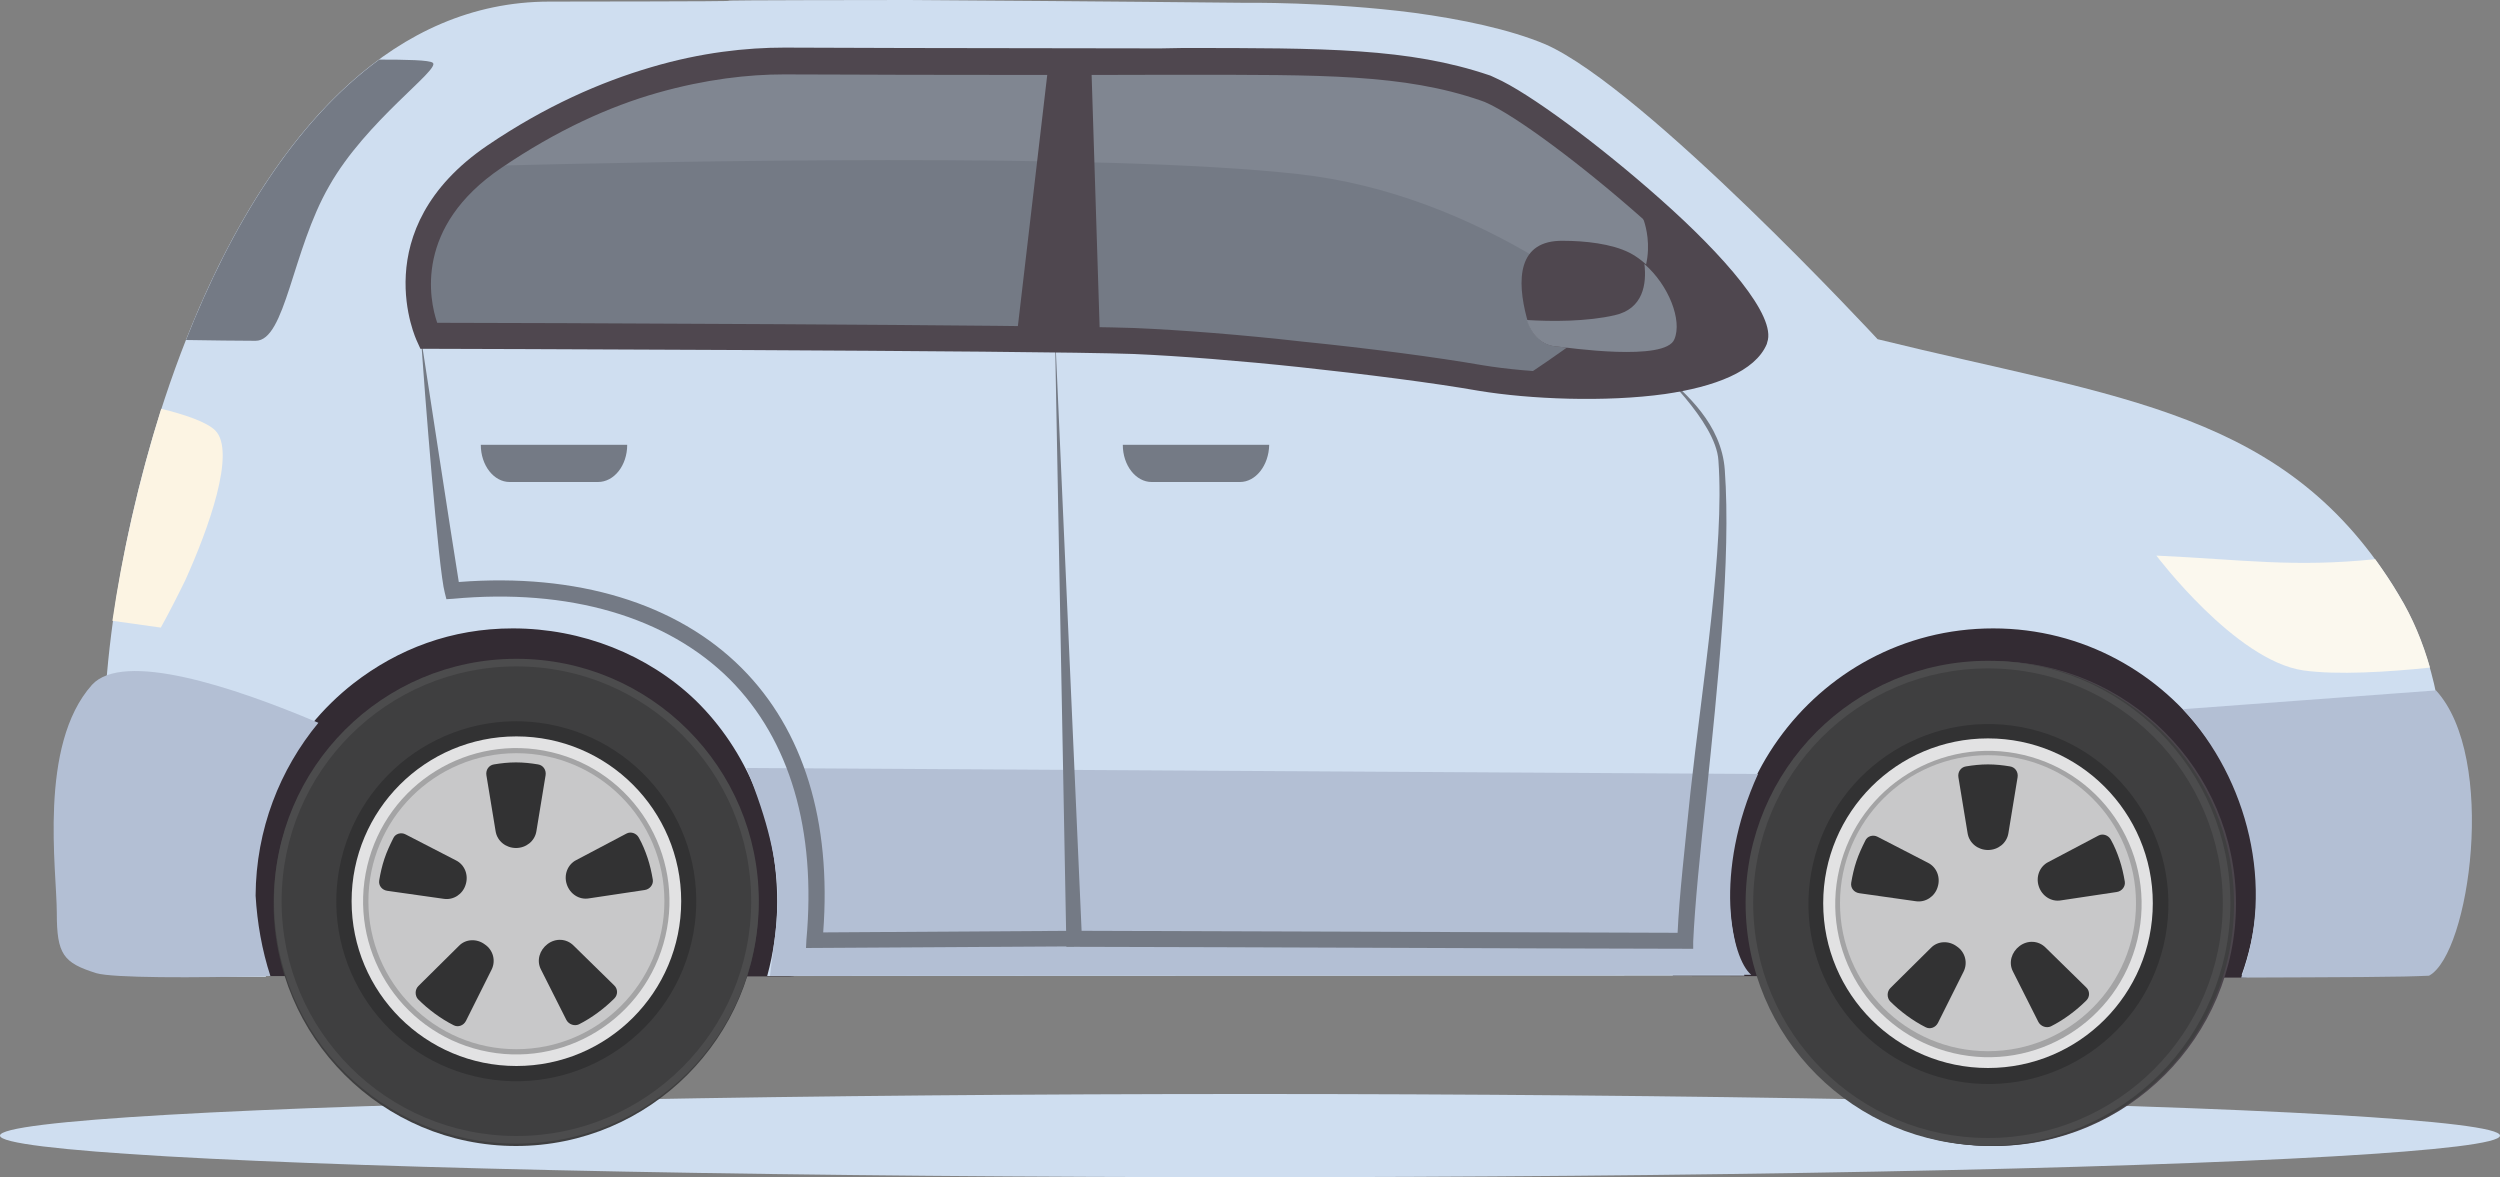 <?xml version="1.0" encoding="utf-8"?>
<!-- Generator: Adobe Illustrator 26.2.1, SVG Export Plug-In . SVG Version: 6.00 Build 0)  -->
<svg version="1.1" id="Isolation_Mode" xmlns="http://www.w3.org/2000/svg" xmlns:xlink="http://www.w3.org/1999/xlink" x="0px"
	 y="0px" viewBox="0 0 625 294.3" style="enable-background:new 0 0 625 294.3;" xml:space="preserve">
<rect x="0" y="0" width="625" height="294.3" fill="#808080" stroke="none"/>
<style type="text/css">
	.st0{fill:#CFDEF0;}
	.st1{fill-rule:evenodd;clip-rule:evenodd;fill:#332B33;}
	.st2{fill-rule:evenodd;clip-rule:evenodd;fill:#CFDEF0;}
	.st3{fill-rule:evenodd;clip-rule:evenodd;fill:#747A85;}
	.st4{fill-rule:evenodd;clip-rule:evenodd;fill:#B3BFD4;}
	.st5{fill-rule:evenodd;clip-rule:evenodd;fill:#4B454C;}
	.st6{fill-rule:evenodd;clip-rule:evenodd;fill:#6A636B;}
	.st7{fill:#D3DAE7;}
	.st8{fill-rule:evenodd;clip-rule:evenodd;fill:#D3DAE7;}
	.st9{fill-rule:evenodd;clip-rule:evenodd;fill:#3F3F40;}
	.st10{fill:#E2E2E3;}
	.st11{fill:#A4A4A5;}
	.st12{fill:#C8C8C9;}
	.st13{fill-rule:evenodd;clip-rule:evenodd;fill:#FBF8EE;}
	.st14{fill:#747A85;}
	.st15{fill-rule:evenodd;clip-rule:evenodd;fill:#808691;}
	.st16{fill:#4F474F;}
	.st17{fill-rule:evenodd;clip-rule:evenodd;fill:#4F474F;}
	.st18{fill-rule:evenodd;clip-rule:evenodd;fill:#FCF4E3;}
	.st19{fill:#4C4C4D;}
	.st20{fill:#3F3F40;}
	.st21{fill:#323233;}
</style>
<g>
	<g>
		<ellipse class="st0" cx="312.5" cy="283.9" rx="312.5" ry="10.4"/>
		<g>
			<path class="st1" d="M576,142.5c-52.6,0-105.2,0-157.8,0c0,33.9,0,67.7,0,101.5c47,0,95.2,0.4,142.2,0.4c5.7,0,8.3-5.3,13.9-5.3
				C574.2,205.3,576,176.4,576,142.5L576,142.5z"/>
			<path class="st1" d="M212.9,142.5c-52.6,0-105.2,0-157.8,0c0,33.9,0,67.7,0,101.5c47,0,95.2,0.1,142.2,0.1c5.7,0,8.3-5,13.9-5
				C211.2,205.3,212.9,176.4,212.9,142.5L212.9,142.5z"/>
			<path class="st2" d="M469.4,84.8c60.9,15,102.5,17.8,130.2,63.8c16.8,28,12,63.9,7.6,95.2c-16,0-30.8,0-46.8,0
				c15.1-41.7-17-86.7-62.1-86.7c-45.2,0-77.3,45-62.2,86.8c-151.3,0-205.5,0.1-244.3,0.1c1.6-5.9,2.5-12.1,2.5-18.5
				c0-19.7-7.6-38-20.5-50.5c-11.8-11.3-28.3-17.9-45.6-17.9c-15.3,0-28.7,5.1-39.9,13.8c-15.3,12-25.6,31-25.6,52.9
				c0.4,7,1.7,13.8,3.8,20.4h-6.4C16.4,244.4,6.2,210.9,26,183C26.7,124.7,60.2,0.5,137.3,0.4c89-0.1,0.7-0.3,89.8-0.4
				C272.2,0.3,311,0.7,311,0.7s20.9-0.3,42.5,2.5c11.8,1.6,23.9,4.1,32.9,7.9C411.3,22.1,469.4,84.8,469.4,84.8L469.4,84.8z"/>
			<path class="st3" d="M46.5,85c11.2-28.4,27.1-54.6,48.3-70.1c6.6,0,12.6,0.1,13.4,0.8c2,1.6-16.7,14.5-25.9,30.8
				C73,62.6,71.4,85.2,63.9,85.2C59.8,85.2,52.6,85.1,46.5,85L46.5,85z"/>
			<path class="st4" d="M186.6,192c11.2,27.5,7.5,37.2,5.9,52l245.3-0.3c-5-4.2-9.5-25.6,1.7-50.2"/>
			<path class="st4" d="M609,172.6c15.4,16.8,8.4,65.8-1.7,71.3c-5.5,0.4-23.2,0.4-47,0.5c8.4-22.5,1.8-49.5-14.6-67.1L609,172.6z"
				/>
			<path class="st5" d="M498.4,286.5c-33.4,0-60.6-27.2-60.6-60.6c0-33.4,27.2-60.6,60.6-60.6c33.4,0,60.6,27.2,60.6,60.6
				C559,259.3,531.8,286.5,498.4,286.5L498.4,286.5z"/>
			<path class="st6" d="M498.4,268.9c-23.8,0-43.1-19.3-43.1-43s19.3-43,43.1-43c23.7,0,43,19.3,43,43S522,268.9,498.4,268.9
				L498.4,268.9z"/>
			<path class="st7" d="M498.4,181.5c12.2,0,23.3,4.9,31.3,12.9c8,8,13,19.2,13,31.4c0,12.2-5,23.4-13,31.4
				c-8,8-19.1,12.9-31.3,12.9c-12.4,0-23.4-4.9-31.4-12.9c-8-8-13-19.2-13-31.4c0-12.2,5-23.4,13-31.4
				C474.9,186.4,486,181.5,498.4,181.5L498.4,181.5z M468.8,196.4c-7.5,7.5-12.2,17.9-12.2,29.5c0,11.6,4.7,22,12.2,29.5
				c7.6,7.6,18,12.2,29.6,12.2c11.4,0,22-4.6,29.5-12.2c7.5-7.5,12.2-17.9,12.2-29.5c0-11.6-4.7-22-12.2-29.5
				c-7.5-7.6-18-12.2-29.5-12.2C486.8,184.1,476.4,188.8,468.8,196.4L468.8,196.4z"/>
			<path class="st8" d="M498.4,248.2c-12.4,0-22.4-10-22.4-22.4c0-12.4,10-22.4,22.4-22.4c12.2,0,22.2,10,22.2,22.4
				C520.6,238.2,510.6,248.2,498.4,248.2L498.4,248.2z"/>
			<path class="st4" d="M79.6,180.7c-21.7-9.2-48.8-18-56.6-9.5c-13.5,15.1-8.8,46.4-8.8,57c0,10.4,1.6,12.5,9.9,15.1
				c4.1,1.2,24.1,1.2,43.5,0.7c-2.1-6.4-3.3-13.3-3.7-20.1C64,207.3,70,192.3,79.6,180.7L79.6,180.7z"/>
			<g>
				<path class="st9" d="M129,286.5c-33.4,0-60.6-27.2-60.6-60.6c0-33.4,27.2-60.6,60.6-60.6c33.4,0,60.6,27.2,60.6,60.6
					C189.6,259.3,162.4,286.5,129,286.5L129,286.5z"/>
				<g>
					<g>
						<circle class="st10" cx="128.8" cy="226.7" r="44.8"/>
					</g>
					<g>
						
							<ellipse transform="matrix(0.23 -0.973 0.973 0.23 -121.407 299.983)" class="st11" cx="128.8" cy="226.7" rx="41.6" ry="41.6"/>
					</g>
					<g>
						<circle class="st12" cx="128.8" cy="226.7" r="40.2"/>
					</g>
				</g>
				<g>
					<g>
						<circle class="st11" cx="129" cy="225.9" r="24.5"/>
					</g>
					<g>
						<g>
							
								<ellipse transform="matrix(0.23 -0.973 0.973 0.23 -120.503 299.56)" class="st10" cx="129" cy="225.9" rx="21.6" ry="21.6"/>
						</g>
						<g>
							<path class="st11" d="M129,236c-5.6,0-10.1-4.5-10.1-10.1c0-5.6,4.5-10.1,10.1-10.1c5.6,0,10.1,4.5,10.1,10.1
								C139.1,231.5,134.6,236,129,236z M129,217.4c-4.7,0-8.5,3.8-8.5,8.5c0,4.7,3.8,8.5,8.5,8.5c4.7,0,8.5-3.8,8.5-8.5
								C137.5,221.2,133.7,217.4,129,217.4z"/>
						</g>
						<g>
							<path class="st11" d="M120.4,212.7c1.3,1.3,1.3,3.3,0,4.5c-1.3,1.3-3.3,1.3-4.5,0c-1.3-1.3-1.3-3.3,0-4.5
								C117.1,211.5,119.1,211.5,120.4,212.7z"/>
						</g>
						<g>
							<path class="st11" d="M113.3,226.8c1.7-0.5,3.5,0.6,3.9,2.3c0.5,1.7-0.6,3.5-2.3,3.9c-1.7,0.5-3.5-0.6-3.9-2.3
								C110.5,229,111.5,227.3,113.3,226.8z"/>
						</g>
						<g>
							<path class="st11" d="M121.9,240c0.5-1.7,2.2-2.7,3.9-2.3c1.7,0.5,2.7,2.2,2.3,3.9c-0.5,1.7-2.2,2.7-3.9,2.3
								C122.5,243.5,121.4,241.7,121.9,240z"/>
						</g>
						<g>
							<circle class="st11" cx="139.9" cy="236.8" r="3.2"/>
						</g>
						<g>
							<path class="st11" d="M144.7,225c-1.7,0.5-3.5-0.6-3.9-2.3c-0.5-1.7,0.6-3.5,2.3-3.9c1.7-0.5,3.5,0.6,3.9,2.3
								C147.5,222.8,146.5,224.6,144.7,225z"/>
						</g>
						<g>
							<path class="st11" d="M136.1,211.8c-0.5,1.7-2.2,2.7-3.9,2.3c-1.7-0.5-2.7-2.2-2.3-3.9c0.5-1.7,2.2-2.7,3.9-2.3
								C135.5,208.4,136.6,210.1,136.1,211.8z"/>
						</g>
					</g>
				</g>
			</g>
			<g>
				<path class="st9" d="M497.9,286.5c-33.4,0-60.6-27.2-60.6-60.6c0-33.4,27.2-60.6,60.6-60.6c33.4,0,60.6,27.2,60.6,60.6
					C558.6,259.3,531.4,286.5,497.9,286.5L497.9,286.5z"/>
				<g>
					<g>
						<circle class="st10" cx="497.8" cy="226.7" r="44.8"/>
					</g>
					<g>
						
							<ellipse transform="matrix(0.23 -0.973 0.973 0.23 162.765 659.051)" class="st11" cx="497.8" cy="226.7" rx="41.6" ry="41.6"/>
					</g>
					<g>
						<circle class="st12" cx="497.8" cy="226.7" r="40.2"/>
					</g>
				</g>
				<g>
					<g>
						<circle class="st11" cx="497.9" cy="225.9" r="24.5"/>
					</g>
					<g>
						<g>
							
								<ellipse transform="matrix(0.23 -0.973 0.973 0.23 163.669 658.628)" class="st10" cx="497.9" cy="225.9" rx="21.6" ry="21.6"/>
						</g>
						<g>
							<path class="st11" d="M497.9,236c-5.6,0-10.1-4.5-10.1-10.1c0-5.6,4.5-10.1,10.1-10.1c5.6,0,10.1,4.5,10.1,10.1
								C508,231.5,503.5,236,497.9,236z M497.9,217.4c-4.7,0-8.5,3.8-8.5,8.5c0,4.7,3.8,8.5,8.5,8.5c4.7,0,8.5-3.8,8.5-8.5
								C506.4,221.2,502.6,217.4,497.9,217.4z"/>
						</g>
						<g>
							<path class="st11" d="M489.3,212.7c1.3,1.3,1.3,3.3,0,4.5c-1.3,1.3-3.3,1.3-4.5,0c-1.3-1.3-1.3-3.3,0-4.5
								C486,211.5,488,211.5,489.3,212.7z"/>
						</g>
						<g>
							<path class="st11" d="M482.2,226.8c1.7-0.5,3.5,0.6,3.9,2.3c0.5,1.7-0.6,3.5-2.3,3.9c-1.7,0.5-3.5-0.6-3.9-2.3
								C479.5,229,480.5,227.3,482.2,226.8z"/>
						</g>
						<g>
							<path class="st11" d="M490.8,240c0.5-1.7,2.2-2.7,3.9-2.3s2.7,2.2,2.3,3.9c-0.5,1.7-2.2,2.7-3.9,2.3
								C491.4,243.5,490.4,241.7,490.8,240z"/>
						</g>
						<g>
							<circle class="st11" cx="508.9" cy="236.8" r="3.2"/>
						</g>
						<g>
							<path class="st11" d="M513.7,225c-1.7,0.5-3.5-0.6-3.9-2.3c-0.5-1.7,0.6-3.5,2.3-3.9c1.7-0.5,3.5,0.6,3.9,2.3
								C516.4,222.8,515.4,224.6,513.7,225z"/>
						</g>
						<g>
							<path class="st11" d="M505,211.8c-0.5,1.7-2.2,2.7-3.9,2.3c-1.7-0.5-2.7-2.2-2.3-3.9c0.5-1.7,2.2-2.7,3.9-2.3
								C504.5,208.4,505.5,210.1,505,211.8z"/>
						</g>
					</g>
				</g>
			</g>
			<path class="st13" d="M593.8,139.8c-20.5,2.1-33,0.1-54.7-0.9c0,0,19.7,26.2,36.7,28.7c8.5,1.2,21.2,0.4,31.7-0.7
				c-1.8-6.3-4.3-12.5-7.9-18.3C597.8,145.5,595.8,142.6,593.8,139.8L593.8,139.8z"/>
			<path class="st14" d="M429.6,115.1c1.6,21.8-4.1,56.4-7,83.1c-1.4,13.7-2.8,26-3.2,35l-149-0.5l-6.7-151.1l2.9,155.1
				c52.2,0.1,104.4,0.4,156.7,0.5v-1.8c0.4-8.9,1.7-22.1,3.3-36.7c2.8-27,6.2-59.1,4.6-81.2c-0.8-11.6-10-19.3-15-23.7
				c-1.4-1.3-2.5-2.1-2.5-2.4C413.6,91.4,429,105.3,429.6,115.1z"/>
			<g>
				<path class="st14" d="M201.5,237l67-0.4l0-3.9l-62.7,0.4c2.1-27.8-4.9-50.6-20.4-66.1c-16.2-16.2-41.2-23.8-70.7-21.5
					c-1.5-9.1-9.5-61.4-9.5-61.4c0.9,13,4.4,58.4,6,64.1l0.4,1.6l1.6-0.1c29-2.7,53.6,4.5,69.3,20.2c15,15.1,21.6,37.6,19.1,65.1
					L201.5,237z"/>
			</g>
			<path class="st3" d="M438.6,84.7c-5.5,12.9-46.6,13.4-68.4,9.7c-21.7-3.7-62-8.3-86.6-9.2c-24.6-0.9-176.4-1.3-176.4-1.3
				s-12.1-25.4,16.4-44.7c28.5-19.3,54.1-23.9,72.5-23.9c21.2,0,58.1,0.3,93.9,0.1c38.9,0,60.5-0.4,81.2,6.7
				C385.5,27,443,74.6,438.6,84.7L438.6,84.7z"/>
			<path class="st15" d="M438.6,84.7c-1.8,4.5-8,7.5-16.2,9.3c-16.4-16-52.4-45.5-98-50.5c-48.7-5.4-156.8-3.2-204-2
				c1.1-0.8,2.1-1.6,3.3-2.4c28.5-19.3,54.1-23.9,72.5-23.9c21.2,0,58.1,0.3,93.9,0.1c38.9,0,60.5-0.4,81.2,6.7
				C385.5,27,443,74.6,438.6,84.7L438.6,84.7z"/>
			<path class="st16" d="M435.6,83.5c1.3-3.7-10.8-16.2-24.9-28.8c-14.9-13.2-31.8-25.9-39.5-29.2c-0.4-0.1-0.7-0.3-1.1-0.4
				c-19.2-6.6-39.5-6.4-74.6-6.4h-5.5c-22.4,0.1-45,0-64.1,0c-9.1,0-17.2-0.1-29.9-0.1c-8.9,0-19.6,1.2-31.6,4.6
				c-12,3.4-25.1,9.3-39.1,18.8c-21.7,14.7-18,32.9-16,38.7c18.8,0,151.4,0.5,174.2,1.3c11.8,0.5,27.1,1.7,42.1,3.4
				c16.8,1.7,33.5,3.9,45,5.9c12.1,2,30.3,2.8,44.6,0.7C425.6,90.5,433.6,87.9,435.6,83.5L435.6,83.5z M416.3,98.5
				c-15,2.1-33.9,1.3-46.6-0.8c-11.4-2-27.9-4.1-44.6-5.9c-15-1.6-30.1-2.8-41.6-3.3c-24.6-0.9-175.9-1.3-176.3-1.3h-2.1l-0.9-2
				c0,0-13.2-27.8,17.6-48.8c14.6-9.9,28.4-15.9,41-19.6c12.5-3.7,23.8-4.9,33.3-4.9l29.9,0.1c19.1,0,41.7,0.1,64.1,0.1l5.5-0.1
				c35.8,0,56.6,0,76.7,6.8c0.4,0.1,0.9,0.4,1.6,0.7c8.2,3.6,25.9,16.7,41.2,30.3c15.9,14.1,29.1,29.2,26.7,35.8l-0.1,0.4
				C438.8,92.9,428.6,96.7,416.3,98.5L416.3,98.5z"/>
			<path class="st17" d="M410.8,54.7c0,0,5.5,13.3-7,23.1c-12.4,9.9-24.9,17.8-24.9,17.8s29.6,0.5,43.5-1.6
				c14.1-2.1,17.2-8,16.4-10.9c-0.8-2.8-4.7-9.7-9.6-14.9c-4.9-5-18.8-15.9-18.8-15.9L410.8,54.7z"/>
			<polygon class="st17" points="272.8,15.4 275,84.8 254.1,84.7 262.2,15.4 272.4,15.4 			"/>
			<path class="st17" d="M390.8,60.2c5.3,0,12.1,0.7,16.6,3c8.3,4.3,13.7,15.9,11.3,21.6c-2.2,5.7-26.8,2.1-29.5,1.8
				c-2.5-0.1-6.1-1.7-7.5-7.1C379.2,70.1,379.3,60,390.8,60.2L390.8,60.2z"/>
			<path class="st15" d="M411.1,66c6.1,5.3,9.5,14.1,7.5,18.8c-2.2,5.7-26.8,2.1-29.5,1.8c-2.4-0.1-5.8-1.6-7.4-6.6
				c6.3,0.4,15.1,0.4,22-1.2C410.8,77.2,411.7,71,411.1,66L411.1,66z"/>
			<path class="st18" d="M40.3,102.2c5.8,1.4,11.4,3.3,13.5,5.4c5.3,5.3-1.7,24.7-7.5,37.5c-2,4.1-4.1,8.2-6.1,11.8
				c-3.7-0.5-7.8-1.1-12.1-1.7C30.5,138.8,34.6,120.4,40.3,102.2L40.3,102.2z"/>
		</g>
	</g>
	<path class="st3" d="M149.5,120.5h-22.1c-3.9,0-7.2-4.1-7.2-9.3h36.6C156.8,116.4,153.5,120.5,149.5,120.5z"/>
	<path class="st3" d="M310,120.5h-22.1c-3.9,0-7.2-4.1-7.2-9.3h36.6C317.2,116.4,313.9,120.5,310,120.5z"/>
	<g>
		<g>
			<circle class="st19" cx="129.1" cy="225.3" r="60.6"/>
		</g>
		<g>
			<circle class="st20" cx="129.1" cy="225.3" r="58.7"/>
		</g>
		<g>
			
				<ellipse transform="matrix(0.23 -0.973 0.973 0.23 -119.839 299.11)" class="st21" cx="129.1" cy="225.3" rx="45" ry="45"/>
		</g>
		<g>
			<circle class="st10" cx="129.1" cy="225.3" r="41.2"/>
		</g>
		<g>
			
				<ellipse transform="matrix(0.23 -0.973 0.973 0.23 -119.839 299.11)" class="st11" cx="129.1" cy="225.3" rx="38.3" ry="38.3"/>
		</g>
		<g>
			<circle class="st12" cx="129.1" cy="225.3" r="37"/>
		</g>
		<g>
			<path class="st21" d="M123.9,207.8c0.4,2.5,2.6,4.2,5.1,4.2c0,0,0,0,0,0c0,0,0,0,0,0c2.5,0,4.7-1.7,5.1-4.2l2.3-14
				c0.2-1.3-0.6-2.5-1.9-2.7c-1.8-0.3-3.6-0.5-5.5-0.5c-1.9,0-3.7,0.2-5.5,0.5c-1.3,0.2-2.1,1.4-1.9,2.7L123.9,207.8z"/>
		</g>
		<g>
			<path class="st21" d="M110.9,224.7c2.5,0.4,4.8-1.2,5.5-3.5c0,0,0,0,0,0c0,0,0,0,0,0c0.8-2.4-0.2-5-2.4-6.1l-12.6-6.5
				c-1.1-0.6-2.6-0.2-3.1,1c-0.8,1.6-1.6,3.3-2.2,5.1c-0.6,1.8-1,3.6-1.3,5.4c-0.2,1.3,0.7,2.4,2,2.6L110.9,224.7z"/>
		</g>
		<g>
			<path class="st21" d="M122.9,242.4c1.1-2.2,0.4-4.9-1.7-6.3c0,0,0,0,0,0c0,0,0,0,0,0c-2-1.5-4.8-1.4-6.5,0.4l-10.1,10
				c-0.9,0.9-0.9,2.4-0.1,3.3c1.3,1.3,2.7,2.5,4.2,3.6c1.5,1.1,3.1,2.1,4.7,2.9c1.1,0.6,2.5,0.1,3.1-1.1L122.9,242.4z"/>
		</g>
		<g>
			<path class="st21" d="M143.4,236.4c-1.8-1.8-4.5-1.9-6.5-0.4c0,0,0,0,0,0c0,0,0,0,0,0c-2,1.5-2.8,4.1-1.7,6.3l6.4,12.7
				c0.6,1.1,2,1.6,3.1,1.1c1.6-0.8,3.2-1.8,4.7-2.9c1.5-1.1,2.9-2.3,4.2-3.6c0.9-0.9,0.9-2.4-0.1-3.3L143.4,236.4z"/>
		</g>
		<g>
			<path class="st21" d="M144.1,215c-2.2,1.1-3.2,3.7-2.4,6.1c0,0,0,0,0,0c0,0,0,0,0,0c0.8,2.4,3.1,3.9,5.5,3.5l14-2.1
				c1.3-0.2,2.2-1.4,2-2.6c-0.3-1.8-0.7-3.6-1.3-5.4c-0.6-1.8-1.3-3.5-2.2-5.1c-0.6-1.1-2-1.6-3.1-1L144.1,215z"/>
		</g>
	</g>
	<g>
		<g>
			<circle class="st19" cx="497" cy="225.8" r="60.6"/>
		</g>
		<g>
			<circle class="st20" cx="497" cy="225.8" r="58.7"/>
		</g>
		<g>
			
				<ellipse transform="matrix(0.23 -0.973 0.973 0.23 163.093 657.656)" class="st21" cx="497" cy="225.8" rx="45" ry="45"/>
		</g>
		<g>
			<circle class="st10" cx="497" cy="225.8" r="41.2"/>
		</g>
		<g>
			
				<ellipse transform="matrix(0.23 -0.973 0.973 0.23 163.093 657.656)" class="st11" cx="497" cy="225.8" rx="38.3" ry="38.3"/>
		</g>
		<g>
			<circle class="st12" cx="497" cy="225.8" r="37"/>
		</g>
		<g>
			<path class="st21" d="M491.9,208.3c0.4,2.5,2.6,4.2,5.1,4.2c0,0,0,0,0,0c0,0,0,0,0,0c2.5,0,4.7-1.7,5.1-4.2l2.3-14
				c0.2-1.3-0.6-2.5-1.9-2.7c-1.8-0.3-3.6-0.5-5.5-0.5s-3.7,0.2-5.5,0.5c-1.3,0.2-2.1,1.4-1.9,2.7L491.9,208.3z"/>
		</g>
		<g>
			<path class="st21" d="M478.9,225.3c2.5,0.4,4.8-1.2,5.5-3.5c0,0,0,0,0,0c0,0,0,0,0,0c0.8-2.4-0.2-5-2.4-6.1l-12.6-6.5
				c-1.1-0.6-2.6-0.2-3.1,1c-0.8,1.6-1.6,3.3-2.2,5.1c-0.6,1.8-1,3.6-1.3,5.4c-0.2,1.3,0.7,2.4,2,2.6L478.9,225.3z"/>
		</g>
		<g>
			<path class="st21" d="M490.9,242.9c1.1-2.2,0.4-4.9-1.7-6.3c0,0,0,0,0,0c0,0,0,0,0,0c-2-1.5-4.8-1.4-6.5,0.4l-10.1,10
				c-0.9,0.9-0.9,2.4-0.1,3.3c1.3,1.3,2.7,2.5,4.2,3.6c1.5,1.1,3.1,2.1,4.7,2.9c1.1,0.6,2.5,0.1,3.1-1.1L490.9,242.9z"/>
		</g>
		<g>
			<path class="st21" d="M511.4,236.9c-1.8-1.8-4.5-1.9-6.5-0.4c0,0,0,0,0,0c0,0,0,0,0,0c-2,1.5-2.8,4.1-1.7,6.3l6.4,12.7
				c0.6,1.1,2,1.6,3.1,1.1c1.6-0.8,3.2-1.8,4.7-2.9c1.5-1.1,2.9-2.3,4.2-3.6c0.9-0.9,0.9-2.4-0.1-3.3L511.4,236.9z"/>
		</g>
		<g>
			<path class="st21" d="M512.1,215.5c-2.2,1.1-3.2,3.7-2.4,6.1c0,0,0,0,0,0s0,0,0,0c0.8,2.4,3.1,3.9,5.5,3.5l14-2.1
				c1.3-0.2,2.2-1.4,2-2.6c-0.3-1.8-0.7-3.6-1.3-5.4c-0.6-1.8-1.3-3.5-2.2-5.1c-0.6-1.1-2-1.6-3.1-1L512.1,215.5z"/>
		</g>
	</g>
</g>
</svg>
